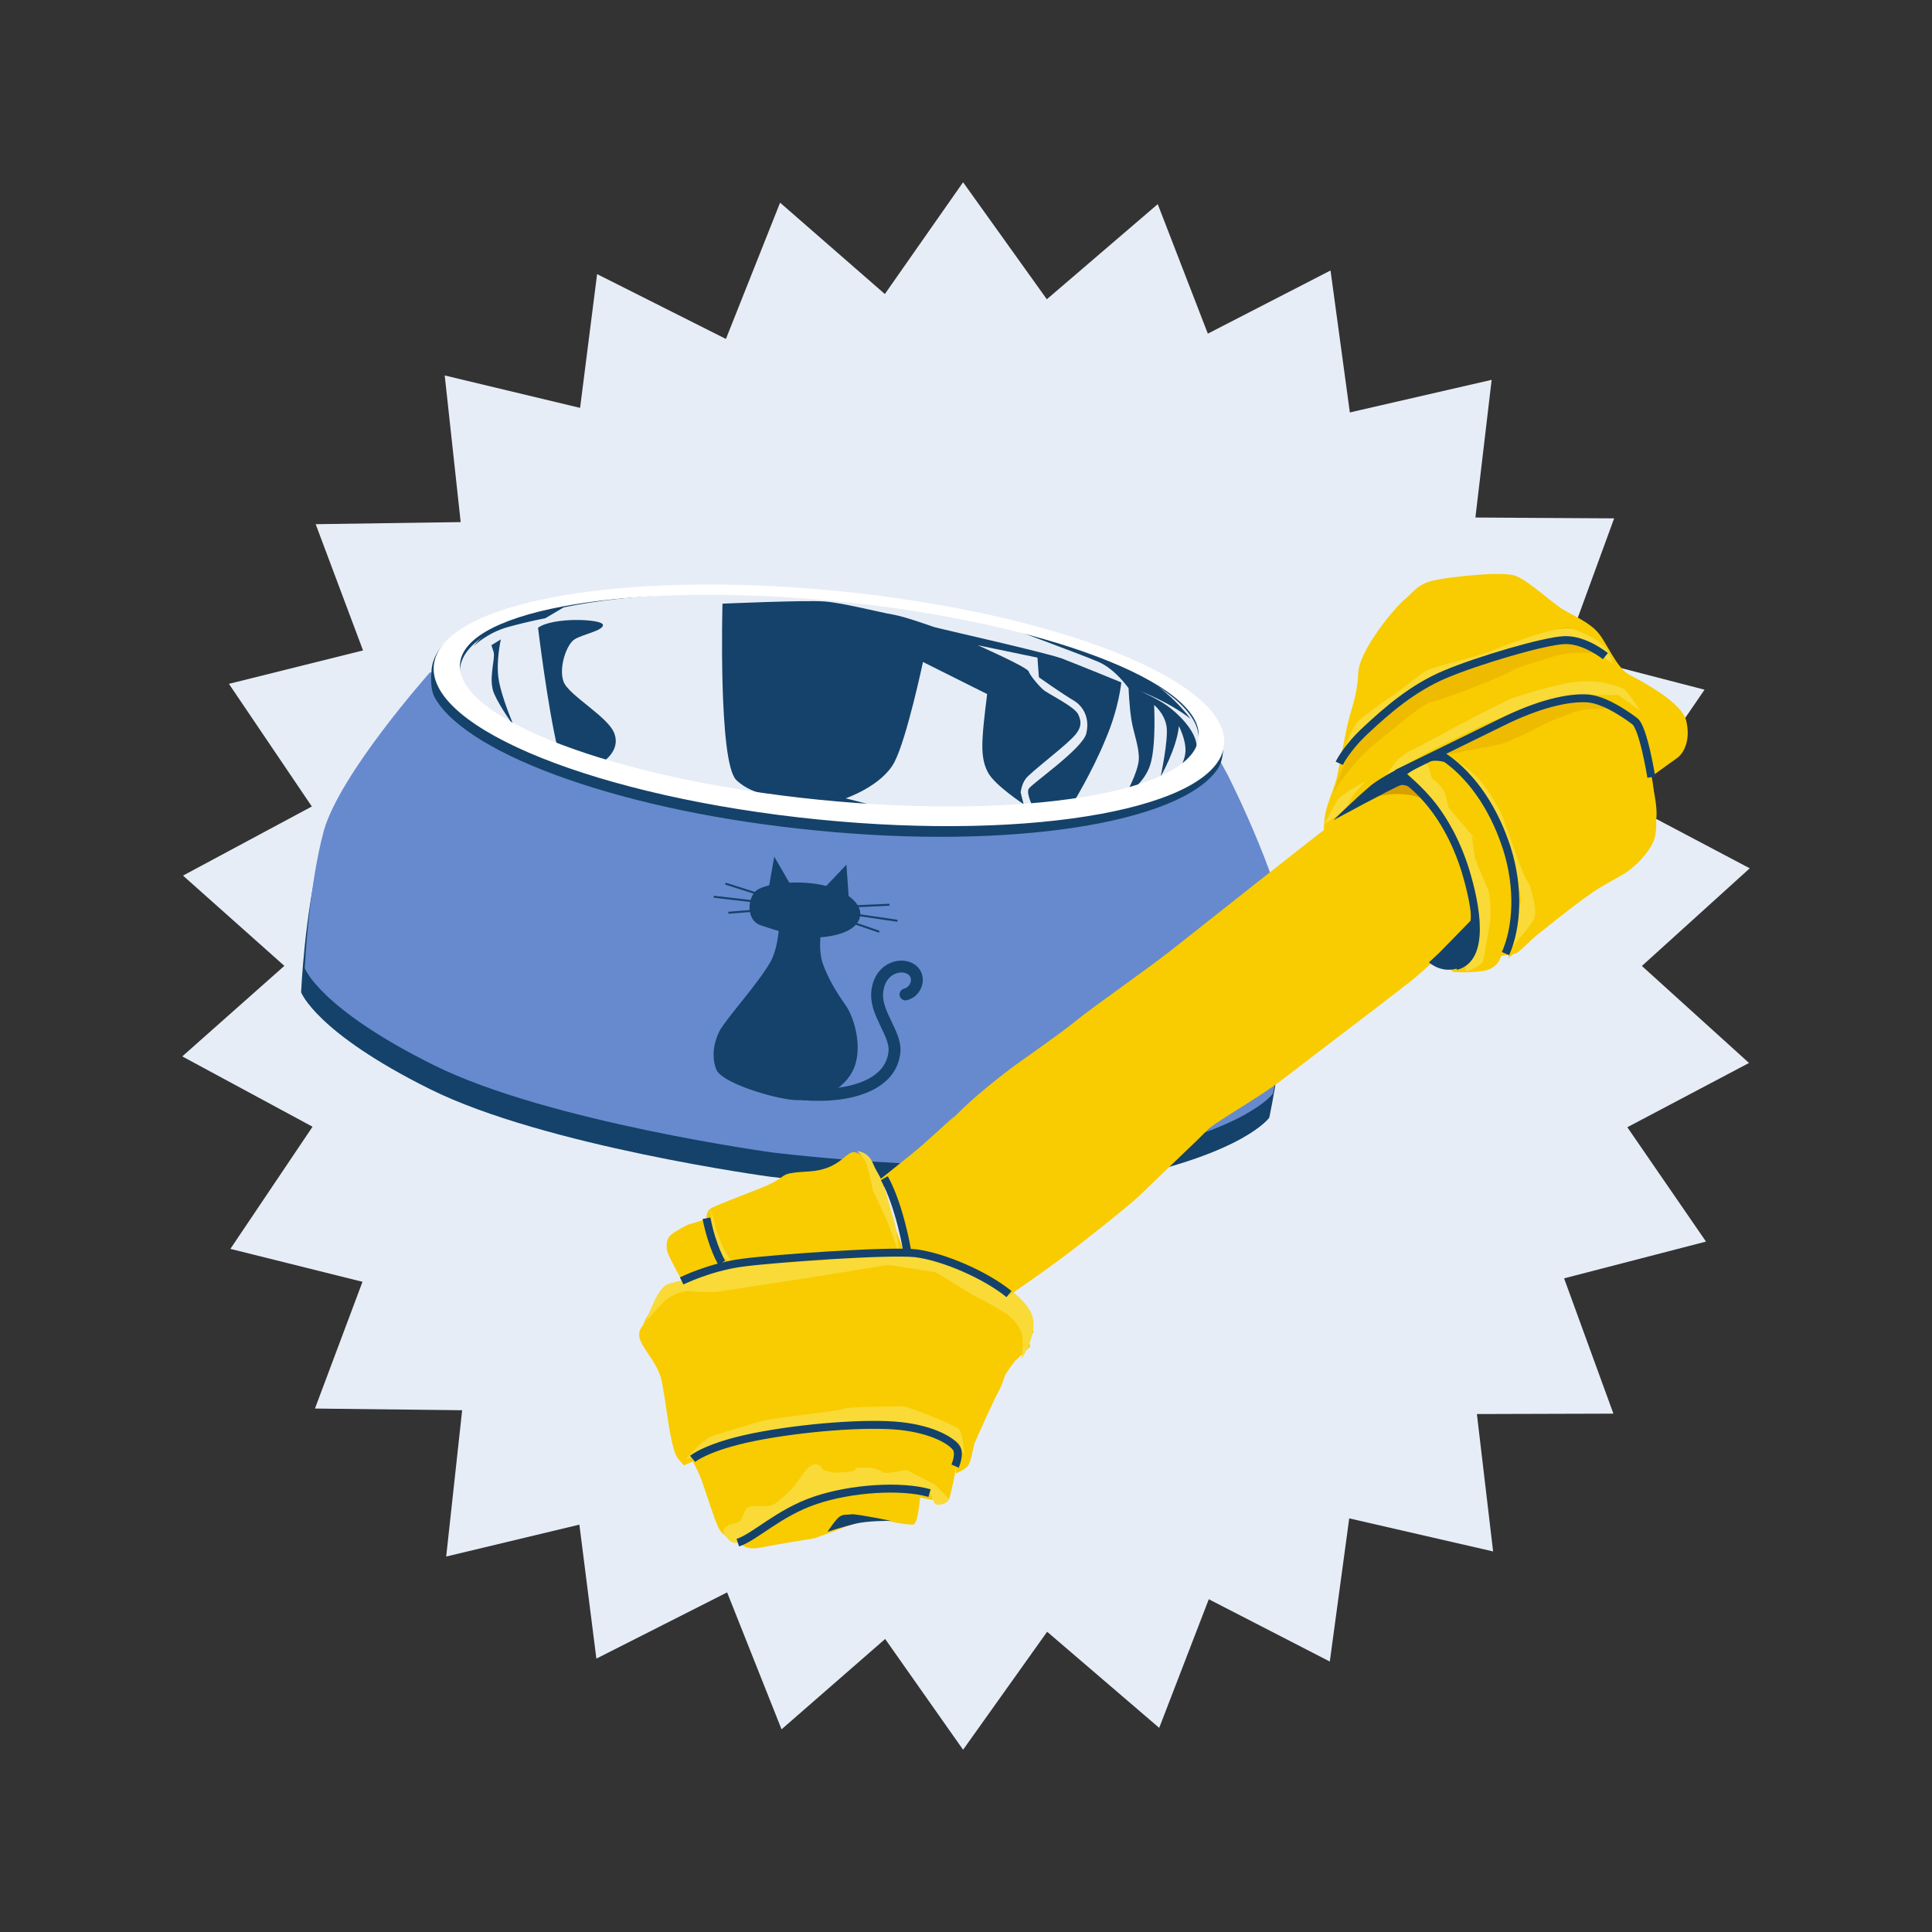 <svg width="265" height="265" xmlns="http://www.w3.org/2000/svg"><rect width="100%" height="100%" fill="#333333" stroke="none"/><g fill="none" fill-rule="evenodd"><g fill="#E7EDF6" fill-rule="nonzero"><path d="m182.5 37.1 4.6 33.8 34.3.2-11.7 32 30.3 16-25.4 23 19.4 28.2-33.2 8.6 4 33.9-33.5-7.7L159 237l-26-22.3-25.8 22.5-12.6-31.7-33.4 8 3.7-33.9-33.3-8.3 19.1-28.4-25.6-22.8 30.2-16.2-12-32 34.3-.5 4.3-33.8L112.5 53l19.6-28L152 52.8z"/><path d="m158.8 28 12.3 31.8 33.5-7.7-4 33.9 33.2 8.6-19.3 28.2 25.4 23-30.3 16 11.7 32.1-34.3.1-4.6 33.9-30.5-15.7-19.8 27.8-19.7-28-30.6 15.5-4.3-33.9-34.3-.4 12-32L25 144.9l25.6-22.7-19.2-28.4 33.3-8.3-3.7-34 33.4 8L107 27.8l25.8 22.5z"/></g><g transform="translate(41 77)"><ellipse fill="#E7EDF6" fill-rule="nonzero" transform="rotate(-84.29 72.755 19.102)" cx="72.755" cy="19.102" rx="13.699" ry="50.898"/><path d="M126.9 32.6s8.5 16.7 8.5 24.8c0 8.1-2.3 18.9-2.3 18.9s-3.3 4.8-20.4 8.4c-17.2 3.5-48.1-.3-48.1-.3s-30.9-4.2-46.6-12C2.3 64.6.3 59.1.3 59.1s.5-11 2.6-18.8C5 32.5 17.5 18.5 17.5 18.5l3.3 1.2 8.4 7.6 14.9 5 25.8 5 23.1.8 18.1-1.6 10.5-3.7 3.4-3.7 1.9 3.5z" fill="#14426A" fill-rule="nonzero"/><path d="M127.4 29.3s8.5 16.7 8.5 24.8c0 8.1-2.3 18.9-2.3 18.9s-3.3 4.8-20.4 8.4c-17.2 3.5-48.1-.3-48.1-.3s-30.9-4.2-46.6-12C2.8 61.3.8 55.8.8 55.8s.5-11 2.6-18.8C5.6 29.1 18 15.2 18 15.2l3.3 1.2 8.4 7.6 14.9 5 25.8 5 23.1.8 18.1-1.6 10.5-3.7 3.4-3.7 1.9 3.5z" fill="#678ACE" fill-rule="nonzero"/><path d="M58.1 5.8s11.5-.5 14-.3c2.6.2 7.6 1.5 9.4 1.8 1.7.3 5 1.5 5.6 1.7.6.2 14.9 3.4 17.5 4.3 2.6 1 8.2 3.3 8.2 3.3s-.3 3.5-2.2 7.9c-1.8 4.4-4.5 8.8-4.5 8.8s-3.7.4-5.3.6c0 0-1.1-2-.7-2.7.4-.7 7.4-5.5 7.9-7.6.5-2.1-.4-3.7-1.7-4.5-1.4-.8-4.8-3.2-4.8-3.2l-.2-2.7-8.2-1.7s6.8 3 7 3.6c.2.6 1.5 2.1 2 2.5.5.5 4.3 2.3 4.8 3.4s.5 2-1 3.4c-1.4 1.4-5.6 4.6-6.2 5.4-.6.8-.7 1.9-.7 1.9l.4 1.6s-3.8-2.5-4.8-4.2c-1-1.7-.9-3.7-.8-5.3.1-1.7.6-5.6.6-5.6l-8.8-4.4s-2.2 10.4-3.9 13.7c-1.7 3.3-6.7 5-6.7 5l6.2 1.6s-7.8-.3-15.3-1.2l.7-.6s-4.1.1-6.6-2.3-1.9-24.2-1.9-24.2zM24 11.6s1.8-1.8 4.7-2.6c2.9-.8 5.1-1.2 5.1-1.2l2.7-1.6s-2.3-.2-6.6 1.5c-4.3 1.5-5.9 3.9-5.9 3.9zM32.8 9.1s1.3 10.8 2.7 16.6l6.2 1.8s2.4-1.5 1.6-3.8c-.7-2.3-6.3-5.3-7-7.2-.7-1.9.4-5.1 1.5-5.8 1.1-.7 4-1.2 3.9-2-.1-.8-6.8-1.1-8.9.4z" fill="#14426A" fill-rule="nonzero"/><path d="M113.8 17.4s.1 2.6.4 4.4c.3 1.8 1.1 3.8 1 5.4-.1 1.7-1.8 4.8-1.8 4.8s2.6-1.5 3.4-4.2c.8-2.7.5-8.1.5-8.1s1.4 1.1 1.7 2.9c.3 1.8-.8 6.9-.8 6.9s2.2-3.8 2.5-6.9c0 0 1 1.9.9 3.5-.1 1.6-1.3 3.1-1.3 3.1s3.1-2.2 2.8-4.2c-.3-2-2.6-4.2-4-5.2s-3.7-2-3.7-2 4 1.5 6.9 3.8c0 0-3.1-4.4-8.7-7.1-5.6-2.7-16.8-5.6-16.8-5.6s10.6 3.9 12.9 4.9c2.3 1 4.1 3.6 4.1 3.6zM27.7 10.7s-.7 3-.3 5.5c.4 2.5 2.1 6.4 2.1 6.4s-1.8-2.4-2.7-4.4c-.9-2 .2-4.9-.1-5.8l-.3-.9 1.3-.8z" fill="#14426A" fill-rule="nonzero"/><path d="M126.8 25.7c-.1 1-.2 1.9-.8 2.8-5.1 7.4-28.3 11.1-55.1 8.4C45 34.4 23.3 26.7 18.7 18.8c-.7-1.2-.6-2.8-.5-4 .9-9.1 26-13.4 55.9-10.5 30.1 3 53.7 12.3 52.7 21.4zM74.2 5.3c-28-2.8-51.3 1.5-52.1 9.4-.8 7.9 21.2 16.6 49.2 19.4 28 2.8 51.3-1.5 52.1-9.4.8-7.9-21.3-16.6-49.2-19.4z" fill="#14426A" fill-rule="nonzero"/><path d="M126.9 25.2c-.9 8.6-25.8 13.2-55.7 10.2-29.9-3-53.5-12.4-52.7-21.1.8-8.7 25.8-13.2 55.7-10.2 29.9 3 53.6 12.4 52.7 21.1zM74.1 5.5c-28-2.8-51.3 1-52 8.5-.8 7.5 21.3 15.9 49.3 18.7 28 2.8 51.3-1 52-8.5.8-7.5-21.3-15.9-49.3-18.7z" fill="#FFF" fill-rule="nonzero"/><g fill="#14426A" fill-rule="nonzero"><path d="M64.7 54.9c-1.7 3-6 7.7-7 9.5-.9 1.8-1.1 3.8-.4 5.4.8 1.6 6.5 3.5 9.9 4 3.3.5 7.1-.8 8.7-3.8 1.6-3 .3-7.4-.9-9.1-1.2-1.7-2.4-3.6-3.2-5.9-.7-2.3 0-5.4 0-5.4l-5.8-1c-.1 0 0 3.9-1.3 6.3z"/><path d="M63.3 49.9c2.1.7 5.8 2 8.9 1.6 3.2-.4 4.8-1.6 4.8-3.2 0-1.5-2-3.2-5.2-3.9-3.2-.7-7.5-.3-9 .7-1.3 1-1.5 4.1.5 4.8z"/><path d="m64.2 46.2 1-5.7 2.6 4.5zM71.5 45.4l3.6-3.8.4 5.7z"/></g><path stroke="#14426A" stroke-width=".272" d="m74.1 47.4 6.9-.3M75.3 48.3l6.8 1M73.8 48.8l5.8 2M65.1 46.3l-6.6-2.1M63.8 46.8l-6.9-.8M65 47.7l-6.1.5"/><path d="M69.2 73.1c6.2.5 12.2-1.2 12.5-6 .1-2.3-2.4-4.9-2.4-7.6.1-3.6 3.1-4.5 4.6-3.6 1.5.9.9 3.1-.7 3.5" stroke="#14426A" stroke-width="1.63" stroke-linecap="round"/></g><g fill-rule="nonzero"><path d="M101.2 211.6c.8.3 1 1 3 .7 1.9-.4 7.5-1.3 7.5-1.3s2.6-.9 3.8-1.4c1.2-.5 4.4-1.4 5.2-1.2.8.2 3.4.7 4 .7.6 0 .7.2 1-.6.3-.8.5-3.1.5-3.1s3.7.9 3.9.1c.2-.8.9-3.9.9-4.4 0-.5.4-1.8-.1-3.2-.5-1.4-15.4-4.5-15.4-4.5l-18 1.8-3.1 4.1s1.3 2.2 1.9 3.9c.6 1.7 1.9 5.9 2.4 6.6.4.9 2.5 1.8 2.5 1.8z" fill="#F8CC00"/><path d="M141.8 182.7c-.5-1.3-5-5.5-5-5.5l-11.1-5.3-18.7 2.7s-14.9.9-15.4 1.6c-.6.7-2.1 2.9-2.4 3.6-.3.7-1.3 1.8-1 3 .3 1.2 4 7.8 4 7.8s.9 8.3 1.4 8.8c.5.5 1.2.7 1.5.7.3 0 7.1-1.9 8-2.3.9-.4 13-2.2 13-2.2s10.6.6 11.5.8c.8.2 2.8 1 3.3 1.6.5.6.7 3.5.7 3.5l1.5-1.5 2.2-11.5 4.8-3.5 1.7-2.3zM181.6 113.9s-.1-1.7.5-3.5 1.1-2.9 1.3-3.9c.2-1 1-5.1 1.4-7 .4-1.9 1.4-4.1 1.5-7.2.1-3.1 5.2-9.2 6.4-10.1 1.1-.9 1.7-2.1 4-2.6s9.6-1.3 11.2-.6c1.7.6 5 3.7 6.5 4.6 1.5.9 3.7 1.8 4.9 3.3 1.2 1.5 2.4 4.6 4.1 5.6 1.7.9 7.3 3.8 7.9 6.4.6 2.6-.3 4.4-1.3 5.1-1 .7-3.6 2.6-3.6 2.6s1.2 4.3.7 6.2c-.5 1.8-.2 2.6-1.4 3.6s-4.5 3.6-7.4 5.8c-2.9 2.2-3.2 2.6-5.5 4.3-2.3 1.7-4.2 4.1-5 4.3-.8.2-1.9.3-1.9.3s-.3 1.8-2.6 2.1c-2.3.3-4 .1-4 .1L186 119.9l-4.4-6z" fill="#F8CC00"/><path d="M185.4 98.8c.4-1 1.3-6.2 1.5-7.2.2-1 0-1.3 1.7-4.3 1.6-3.1 6.2-6.5 6.2-6.5s-3.2 4.3-3.4 6.3c-.2 2.1.3 4.5-.5 5.5s-1.4 1.5-2.1 2.2c-.6.8-3.4 4-3.4 4z" fill="#F8CC00"/><path d="M219.6 89.8c-1.9-.5-5.1-.3-6.7.3-1.6.6-4.4 1.2-5.5 1.9-1.1.7-6.3 2.7-8.3 3.4l-2 .7s-1.1.1-2.3 1c-1.2.8-3.3 2.6-6.2 4.9-2.9 2.3-5.7 6.6-5.7 6.6s2.5-7.1 4.8-9.2c2.3-2.1 4.8-3.7 8.7-5.9 3.8-2.2 7-3 10.2-4.1 3.2-1 7.7-4.1 8.9-3.2 1.2.9 4.1 3.6 4.1 3.6z" fill="#EFBB00"/><path d="M120.4 162s8.1-6.3 10.6-8.9c2.5-2.6 6.6-5.8 8.4-7.1 1.8-1.3 6-4.2 8.2-6 2.2-1.8 9.8-7.1 13.1-9.7 3.3-2.6 20.7-16.4 21.5-16.9.8-.4 10-5.3 11.6-6.3 0 0 3.1 2.4 4.1 5.2 1 2.8.2 13 .2 13l-59.5 45.5-7.5 1.2-5-3.3-2.7-6.3-3-.4z" fill="#F8CC00"/><path d="M93.9 176.3s-2.1-3.7-2.4-4.7c-.2-1.1.1-1.9.5-2.2.4-.4 2.2-1.4 2.6-1.5.4-.1 2.3-.7 2.3-.7s-.1-.9.5-1.4c.6-.4 4.1-1.7 7.1-2.9s2.6-1.8 4.1-2c1.5-.3 3.3 0 5.3-.9s2.5-2.3 3.6-1.9c1.1.4 2.6 2.7 2.6 2.7l4.7 13.2-11.6 3.9L100 180l-6.1-3.7z" fill="#F8CC00"/><path d="M92.9 172.9c1.2.4.9.4 2 .1 1.1-.3 1.4-.3 1.8-.9.4-.6 1.3-4 1.3-4s-.2 3.7.7 3.8c.9.1 2.3-.1 2.3-.1l.1 4.2-6.6 1.2-1.6-4.3z" fill="#F8CC00"/><path d="M98.9 171.9c.9-.2 3.4-1.1 3.4-1.1s1.8-2.3 3.4-2.2c1.7.1 3.1 0 4.1.5 1 .5 2.3.7 3.2.1.9-.6.6-1.3 2-2.2 1.4-.9 2.5-1.7 3.6-1.4 1.1.3 1.7.9 2.3 1.9.6 1 2.2 4.2 2.2 4.2l-10.8 2.9s-11.4-1.7-12-1.6c-.6.1-1.3.2-1.3.2l-.1-1.3zM130.2 176.1c1 .8 3.4 1.5 2 2.9s-1.7.3-3.3 1.2c-1.6.9-3.3 1.2-2.3 1.9s2.6.1 2.6 2.1.1 3-2.4 2.9c-2.5-.1-19.6 3.8-22.2 4.6-2.6.8-3.5 1.1-4.7 1.7-1.2.6-2.5 1-2.5 1s-1.2.3-1.5-.5c-.3-.8.6-1.4-.2-2.5s-1.6-.9-2.3-2.9c-.7-2-2.8-2.9-3.3-4s-.7-3.5-.7-3.5-2 .7-1.7 2.4c.3 1.6 2.6 3.5 3.1 6.2s.7 4.6 1 6.3c.3 1.6.6 3.5 1.3 4.3l.7.8 6.9-3 16.7-2.2 10.9.4 3.5 2.2-.7 3v.7s1.3-.5 1.7-1.1c.4-.5.7-2.6.9-3.1.2-.5 2.9-6.5 3.3-7.1.3-.6.7-1.6.8-2 .1-.4 1.4-2.1 1.4-2.1l2.1-2-.9-4.6-8-4.2-4.5-1.4 2.3 1.6z" fill="#F8CC00"/><path d="M88.6 181.3c.6-.8 2.6-2.9 2.6-2.9s1.7-1.4 3.5-1.3c1.8.2 3.6.1 3.6.1l12.4-1.9 11.2-1.8 6.4 1 5.1 3.1s4.1 2.1 4.9 2.8c.8.7 1.4 1.3 1.8 2.4.4 1.1 0 3.6 0 3.6s2.6-3.8 1.3-6.4c-1.3-2.6-5.5-4.9-6.7-5.7-1.2-.8-7.8-2.4-9-2.4-1.2 0-11.8.8-12.4.9-.5.1-10.4.7-10.4.7s-4.5.6-5.8 1.1c-1.3.5-4.2 1.1-5.6 1.6-1.4.5-2.9 5.1-2.9 5.1zM94 200.2c1.5-.5 5.9-2.3 6.6-2.5.7-.2 7.1-.6 8.4-1 1.4-.3 5.3-1 8.2-1.3 2.9-.2 7.6-.3 8.7.1 1.1.4 5.5 1.9 5.7 2.5.2.6.7 1.7.7 1.7s-.2-3.1-.8-3.7c-.6-.6-7-3.1-7.6-3.1-.6 0-7.9 0-8.5.4-.7.3-9.7 1.2-11.3 1.7-1.5.5-5.2 1.5-6.7 2.1-1.4.7-3.4 3.1-3.4 3.1zM101.2 211.6c.5-.2 3.8-2.1 3.8-2.1s4.5-2.8 5.7-3.4c1.2-.6 3.6-1.3 4.6-1.3 1 0 4.8-.5 4.8-.5l4.9-.2s2.3.4 2.6.8c.3.4.4 1.5 1 1.5s1.4-.2 1.6-.8c.2-.7-.6-2-.6-2s-1.1-.5-1.7-1.2c-.6-.7-1.1-1.6-1.7-1.4-.6.2-1.9.6-1.9.6s-2.9.7-3.3.3c-.4-.4-1.7-.6-1.7-.6h-2s.5.5-1.2.6l-1.7.1-1.4-.3s-1-2.2-2.8.4c-1.8 2.6-2.7 3.2-3.1 3.5-.4.3-.9 1-2.1 1-1.1 0-2.1-.2-2.6.3s-.5 1.5-1 1.8c-.5.3-.9.2-1.5.5-.6.4-.8.6-.6 1.1.2.4.9 1.6 1.9 1.3z" fill="#F9DA37"/><path d="M130.9 153.1c-.4.7-2.6 2.5-4 6.3-1.3 3.8-.7 5.2-.4 6.4.3 1.2 2.4 3.4 2.4 3.4 2.3 4.3 22.1-13.5 22.1-13.5s16.3-13.3 21.6-19.3c5.3-6.1 13.4-11.8 13.4-11.8s4.3-3 6.3-5.3 3.4-2.7 3.9-3.4c.5-.7.3-2 .4-2.8.1-.9.2-2.6.2-2.6s2.3 2.9 3.7 6.6c1.4 3.7 2.4 8.7 2.4 8.7s-6.1 6.2-9.8 9.1c-3.7 2.9-14.8 11.3-17.5 13.4-2.7 2.1-9.4 5.9-10.1 6.8-.7.8-7.5 7.2-9.2 8.9-1.7 1.6-8.8 7.2-10.6 8.5-1.8 1.4-7.3 5.2-7.3 5.2s-3.8-2.4-7.1-3.8-7-2.3-7-2.3.3-4.3-1-5.8c-1.3-1.6-2.1-3.9-2.1-3.9l9.7-8.8z" fill="#F8CC00"/><path d="M122.2 208.6c-.3 0-3.3 0-4.9.4-1.6.4-3.8 1.1-3.8 1.1s1.2-1.8 1.7-2.1c.5-.3.7-.2 1.8-.3 1.3.1 5.2.9 5.2.9z" fill="#14426A"/><path d="M137.1 189.8c-.3-.5-3.2-4.7-3.2-4.7M97.4 206.1s2-1.4 3.1-1.9c1-.5 3.4-2.7 4.3-2.8.9-.1 5.2-2.7 5.9-2.8.7-.1 1.5-.3 2.3.1.8.4 5.5.4 5.5.4l2.9 1.3 2.9 1.2 3.9 2 2 2s.8-3 .9-4.4c.1-1.4.9-2.8-.1-3.2-1-.3-4.9-2.4-4.9-2.4l-10.8.1-5.5.5-11 1.7-2.2 1.9-1.4.3 2.2 6z" fill="#F8CC00"/><path d="M100.3 173s-.8-1.2-1.3-2.3c-.4-1.2-.8-1.9-.9-2.6-.1-.7-.7-2.4-.7-2.4s.3 2.1.5 3.6c.1 1.4.7 1.9.9 2.6.2.7 1.5 1.1 1.5 1.1zM123 171.1s-.6-1.7-1.2-3.3c-.4-1.1-1.9-4-2.1-4.6-.1-.7-.7-3.3-1-3.9-.3-.6-1.1-1.4-1.1-1.4s1.4 0 2.1 1.6c.7 1.6.9 1.5 1.5 3.1s1 3.6 1.3 4.4c.4.9.8 4.6.8 4.6l-.3-.5z" fill="#F9DA37"/><path d="M225.6 103s3.8.9 4.3-.7.6-2.4-.3-3.1c-.9-.6-1.1 0-2.3-.7-1.2-.7-1.5-.7-2.7-1.7-1.2-1-2.4-1.3-3.3-1.4-.9-.1-3.6.3-3.6.3s3.2.8 4.6 1.9c1.4 1.2 1.7 1 2.2 2 .5 1 1.1 3.4 1.1 3.4z" fill="#F8CC00"/><path d="M220.2 97.3c-.9 0-2.5-.3-4.6.5-2.1.8-2.8 1-4.3 1.8s-4.2 2.1-5.6 2.5c-1.4.3-8.2 1.6-8.2 1.6s5.5-3.5 12.4-6 8.8-1.8 8.8-1.8l1.5 1.4z" fill="#EFBB00"/><path d="M187.9 109.6s1.5-.7 3.9-.7c2.5.1 3.3.6 3.6 1 .3.4 1.8 2.1 1.8 2.1s-1.7-2.9-2.7-3.7c-1-.8-2.5-1.7-2.5-1.7l-4.1 3z" fill="#D79F00"/><path d="M183.7 104.7s.1-.3.3-.7c.5-1.1 1.6-3.3 2.6-3.8 1.4-.8 3.3-2.3 4.5-3.1 1.2-.8 4.2-3.2 5.1-3.6 1-.4 3.6-1.5 6-2.2 2.5-.7 7.4-2.7 9.7-3.2 2.4-.6 3.9-.5 5 0 1.1.4 4.3 3 4.3 3s-.3-1.6-1.3-2.6-3.7-2.2-4.6-2.3c-.9-.1-2.8.3-4 .7-1.2.3-5.2 1.7-6.8 2.4-1.6.7-7.7 2.1-8.7 2.6-1 .5-3 2.3-4.8 3.5-1.8 1.2-3.1 2.2-4.6 3.4-1.2 1.1-2.7 5.9-2.7 5.9zM193.1 105.7c.2 1.7 3.3 3.6 3.9 4.6.6 1 2.4 5.5 2.4 5.5l1.8 4.4 1 5.7s.2 2 .2 2.6c0 .6-.9 2.8-.9 2.8s-.9 2-.3 1.9c.5 0 1.9-.9 2.1-1.1.2-.2.5-2.3.6-3 .2-.7.5-2.7.5-2.7s.2-3.2-.3-4.4c-.5-1.2-.9-2.1-.9-2.1l-.9-2.2-.4-3s1.6 1.7-.8-1.1l-2.4-2.8-.5-2s-.4-.8-1-1.4c-.7-.6-.8-.4-1-1.4-.2-1-.6-1.5-1.1-1.6-.6 0-2.1 1-2 1.3zM181.6 113.1c.8-1.3 1.8-3.5 2.1-3.7.3-.2 1-.7 1.4-1 .5-.3 2.3-1.3 2.3-1.3s-1.8 1.8-2.1 2.5c-.3.7-.5 1-.9 1.5-.5.5-2.8 2-2.8 2z" fill="#F9DA37"/><path d="M189.9 106.6s3.9-2.3 5.5-3.2c1.6-.9 8.3-4.1 8.3-4.1s6.6-2.7 7.8-3.1c1.2-.3 5.6-1.1 6.9-.9 1.3.1 3.5 0 3.5 0l3.1 2.2s-1.6-2.5-2.3-3c-.7-.4-3.2-1.3-6.3-1-3.1.3-8.1 2-8.8 2.2-.7.2-7.8 3.9-7.8 3.9s-4.9 2.7-5.8 3.1c-.9.4-1.7 1-2.2 1.4-.3.3-1.9 2.5-1.9 2.5z" fill="#F9DA37"/><path d="M198.4 104.6s-1.4-.5-2.5-.1c-1.1.5-2.7 1.5-2.9 1.7-.1.1-.5.6-.5.6l-.5-1.2 5-2.5 1.4 1.5z" fill="#14426A"/><path d="M206.9 131.4c.2-1.7 3.6-8.3 3.6-8.3s2.2-3.1 2.8-4.7c.7-1.6 1.3-.9 3.2-1.8 1.9-.9 4.2-1.8 5.5-3.2 1.3-1.4 1.9-5 1.9-5l.4-8.1s2.1 3.8 2.5 7.9c.4 4.1.6 5.6 0 7.2-.7 1.6-2.3 3.3-3.8 4.3-1.6 1-3.7 2-5.1 3.1-1.5.9-11 8.6-11 8.6z" fill="#F8CC00"/><path d="M206.5 130.8s1.5-3.6 1.4-5c-.1-1.4.9-1.4.7-2.7-.2-1.3-.3-1.2-.8-3.3-.5-2.1 0-.1-1.1-3.4s-2-4.7-2-4.7l-1.3-2.8s-1.9-2.3-2.3-2.7c-.4-.4-1.2-1-1.6-1.3-.4-.3-1.1-1.5-1.1-1.5s3.6 2.2 5 4.1c1.4 1.9 2.5 4 2.5 4l1.9 5.2s.9 2.7 1.4 3.6c.5.9.7 1.3.7 1.3l.5 2s.3 1 .1 2.2c-.3 1.2-4 5-4 5z" fill="#F9DA37"/></g><path d="M182.9 112.5s8.3-4.5 9.2-4.8c.9-.3 4.4 1.2 7.3 8.5 2.9 7.3 2.3 10.1 2.3 10.1l-4.3 4.4-1.4 1.3s2 1.9 4.7.5 2.3-7.2 1-11.8c-1.3-4.6-3-8.2-4.8-10.5-1.8-2.3-4-4.1-4-4.1l1.2-1.7s-3.3 1.3-5.9 3.2c-2.4 2-5.3 4.9-5.3 4.9z" fill="#14426A" fill-rule="nonzero"/><path d="M183.7 104.7s.9-2 3.7-4.6c2.8-2.6 6.3-5.7 10.8-7.6 4.5-1.9 13.6-4.6 16.4-4.7 2.8-.1 5.6 2.2 5.6 2.2M191.6 106.1s9.2-4.5 14.3-7c5-2.5 9.2-3.5 11.9-3.3 2.7.2 6.4 3.1 6.4 3.1 1.2.8 2.3 7.7 2.3 7.7" stroke="#14426A" stroke-width="1.087"/><path d="M197.5 103.5s6 3 9.2 12.9c1.7 5.4 1.4 10.8-.2 14.4M191.7 106.2s6 3 9.2 12.9c1.7 5.4 2.8 12.4-1.2 13.4M95 200.1s2-1.7 8.5-3 15.4-2 20-1.5 7 2.1 7.6 2.9c.7.8-.1 2.6-.1 2.6M93.5 175.7s3.8-1.9 8.3-2.5c4.5-.6 20-1.7 23.8-1.3 3.9.5 9.6 3 12.8 5.6M124.4 171.4s-1-6-3.1-9.8M99 173.2s-1.3-2.1-2.1-6.1M101.2 211.6c2.4-.8 5.6-4.1 10.6-5.8 5-1.7 11.9-2.1 15.7-1" stroke="#14426A" stroke-width="1.087"/></g></svg>